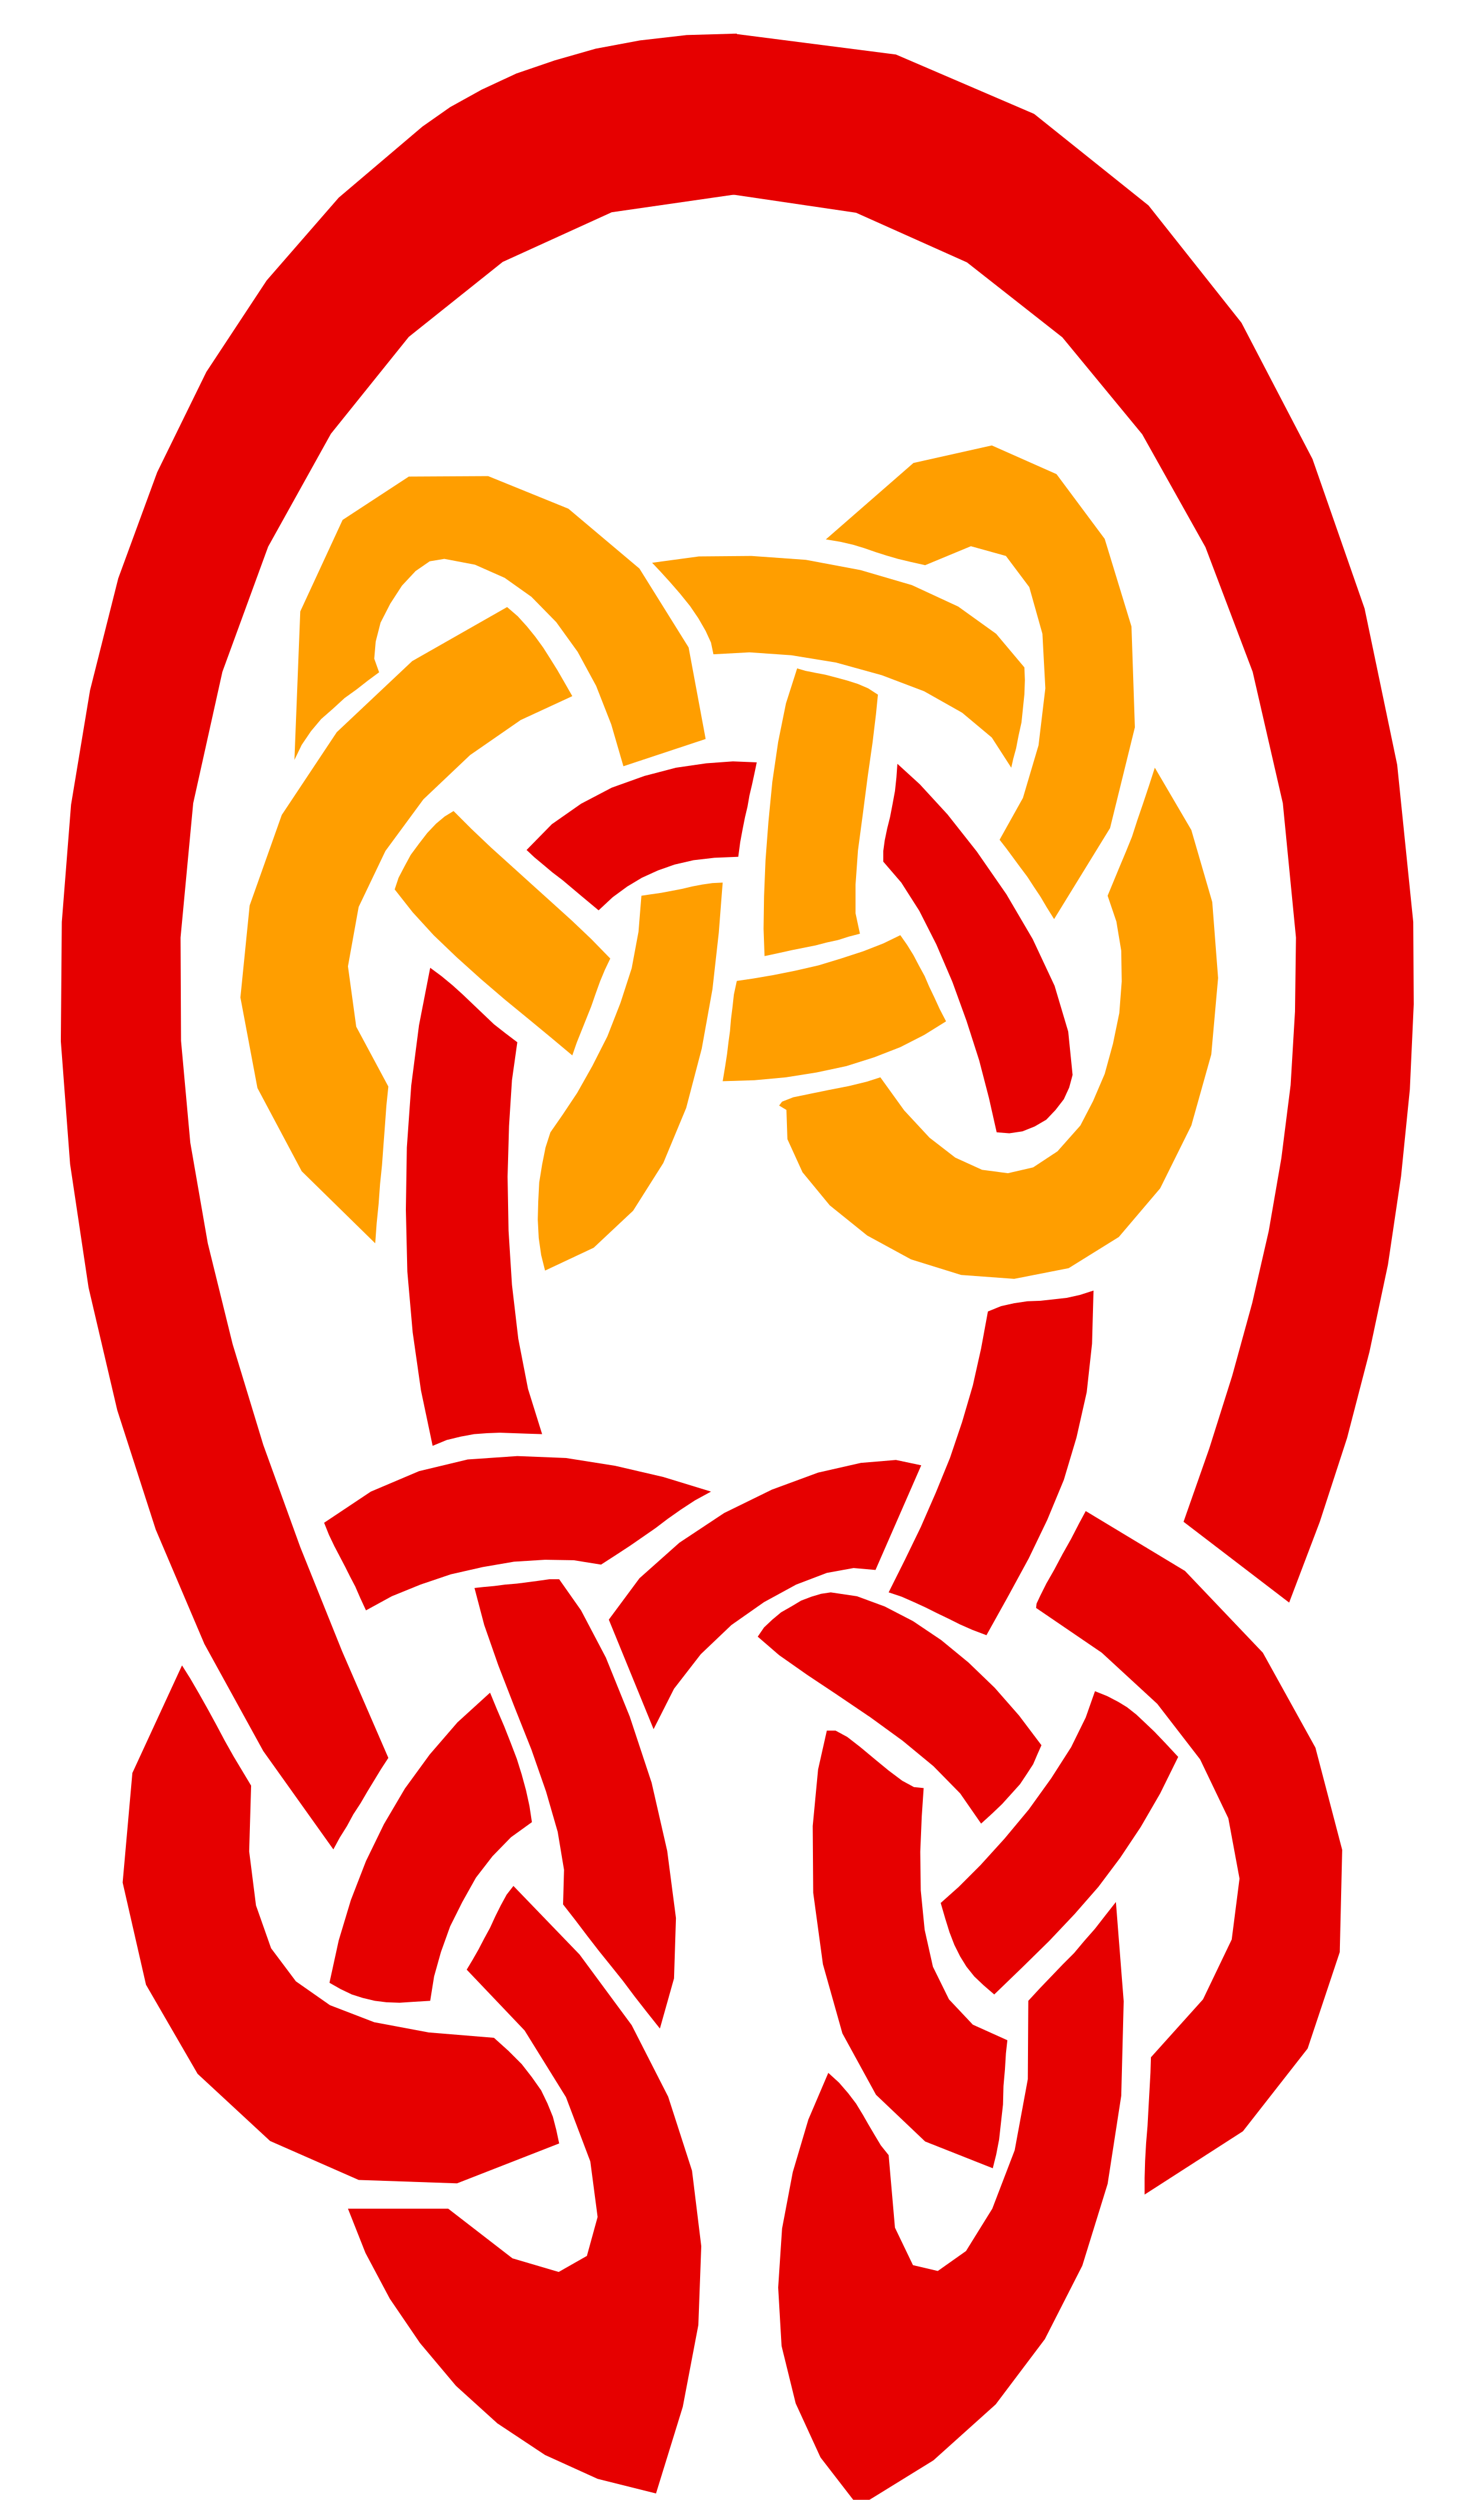 <svg xmlns="http://www.w3.org/2000/svg" fill-rule="evenodd" height="829.782" preserveAspectRatio="none" stroke-linecap="round" viewBox="0 0 3035 5135" width="490.455"><style>.brush1{fill:#e60000}.pen1{stroke:none}.brush2{fill:#ff9e00}</style><path class="pen1 brush1" d="m889 2970-24-114-17-119-11-125-3-127 2-128 9-127 16-124 23-118 23 17 23 19 21 19 22 21 21 20 21 20 23 18 25 19-11 78-6 94-3 104 2 111 7 111 13 111 20 103 29 93-31-1-28-1-28-1-26 1-27 2-27 5-29 7-29 12zm193-1224 52-53 60-42 63-33 67-24 65-17 62-9 55-4 49 2-5 24-5 23-5 21-4 23-5 21-5 25-5 27-4 30-49 2-43 5-39 9-34 12-33 15-30 18-30 22-29 27-18-15-18-15-19-16-19-16-21-16-19-16-18-15-16-15zm945 1613 44-79 43-79 38-79 34-82 26-87 21-93 11-100 3-109-28 9-27 6-27 3-27 3-27 1-27 4-27 6-27 11-14 76-17 76-22 75-25 74-29 71-31 71-33 68-33 66 27 9 25 11 24 11 24 12 23 11 24 12 25 11 29 11z"/><path class="pen1 brush1" d="m1514 69-103 3-96 11-91 17-84 24-79 27-71 33-65 36-57 40-172 146-148 170-124 188-101 206-80 218-58 230-39 235-19 241-2 245 19 252 38 254 59 252 79 245 100 235 121 220 144 202 13-24 15-24 13-24 15-23 14-24 14-23 14-23 15-23-95-219-86-214-76-210-63-207-51-207-36-207-19-209-1-212 26-276 60-270 94-257 129-232 160-199 193-154 224-102 257-37V69zM975 3262l20 76 29 83 33 85 35 88 30 86 24 83 13 78-2 71 25 32 25 33 24 31 25 31 24 30 24 32 25 32 27 34 29-103 4-124-18-138-32-140-45-136-49-121-51-97-45-64h-20l-21 3-23 3-23 3-24 2-23 3-22 2-18 2z"/><path class="pen1 brush1" d="m374 3421 17 27 18 31 18 32 18 33 17 32 18 32 18 30 18 30-4 135 14 111 31 88 51 68 70 49 91 35 112 21 134 11 30 27 27 27 21 27 19 27 13 27 11 27 7 27 6 28-210 82-202-7-182-80-149-138-106-183-48-210 20-225 102-221z"/><path class="pen1 brush1" d="m1007 3477 14 34 15 35 13 33 13 34 10 32 9 33 7 32 5 33-43 31-38 39-34 44-28 50-25 50-19 53-14 50-8 50-33 2-30 2-27-1-24-3-25-6-22-7-23-11-23-13 19-87 25-83 31-80 37-76 43-73 51-70 57-66 67-61zm-48 569 119 125 85 137 50 132 15 114-22 80-58 33-95-28-132-102H715l36 91 50 94 62 91 74 88 85 77 98 65 108 49 120 30 55-178 32-168 6-162-19-155-49-152-75-147-107-145-136-141-14 18-12 22-11 22-11 24-12 22-12 23-12 21-12 20zm-293-918 10 25 11 23 11 21 11 21 10 20 11 21 10 23 12 26 53-29 59-24 62-21 66-15 64-11 64-4 59 1 56 9 31-20 29-19 26-18 26-18 25-19 27-19 29-19 33-18-98-30-99-23-101-16-100-4-102 7-100 24-99 42-96 64zM1506 69l335 43 284 122 235 188 191 241 146 280 107 307 67 321 33 323 1 169-8 175-18 178-27 182-38 179-46 177-56 172-63 166-217-166 53-151 47-149 41-149 34-148 26-150 19-150 9-151 2-152-27-276-62-270-97-256-130-232-164-199-196-154-228-102-258-38 4-42 2-41-2-41-2-41-3-42-2-41 1-41 7-41zm392 3604-4 59-3 72 1 79 8 81 17 76 33 67 49 52 71 32-3 27-2 33-3 34-1 38-4 36-4 36-6 31-7 28-139-55-101-96-69-126-40-142-20-147-1-137 11-116 18-80h18l24 13 27 21 30 25 28 23 28 21 24 13 20 2zm454 835v-34l1-35 2-36 3-36 2-37 2-36 2-36 1-32 107-119 59-123 16-125-23-124-58-121-88-114-114-105-135-92 1-9 8-17 12-24 16-28 17-32 18-32 16-31 14-26 204 123 160 168 108 195 55 210-5 210-66 198-133 170-202 130z"/><path class="pen1 brush1" d="m2421 3609-27-29-22-23-20-19-17-16-19-15-18-11-23-12-25-10-19 54-30 61-41 64-46 64-50 60-49 54-45 45-37 33 9 31 9 29 10 26 12 24 13 21 16 20 19 18 22 19 58-56 55-54 52-55 49-56 45-60 42-63 40-69 37-75z"/><path class="pen1 brush1" d="m2113 4110-1 161-27 146-46 120-54 87-58 41-51-12-37-77-13-149-16-20-12-20-13-22-12-21-14-23-16-21-19-22-22-20-41 96-32 108-22 116-8 121 7 120 29 118 51 111 78 101 154-95 128-115 101-134 77-151 52-168 28-181 5-194-16-204-22 28-21 27-22 25-21 25-23 23-23 24-24 25-24 26zm27-525-8 18-9 21-13 20-14 21-18 20-19 21-21 20-22 20-43-62-55-56-63-52-66-48-68-46-63-42-57-40-44-38 13-19 17-16 18-15 21-12 20-12 21-8 20-6 20-3 54 8 57 21 58 30 58 39 56 46 54 52 50 57 46 61z"/><path class="pen1 brush1" d="m1799 3225 94-215-52-11-72 6-88 20-95 35-98 48-92 61-82 73-63 85 92 225 42-83 55-71 63-60 67-47 66-36 63-24 55-10 45 4zm405-1017-9-89-28-94-45-96-54-92-61-88-60-76-57-62-46-42-2 28-3 28-5 27-5 26-6 24-5 24-3 22v22l37 43 37 58 35 69 33 77 29 80 26 81 20 77 16 71 26 2 27-4 25-10 24-14 19-20 17-22 11-24 7-26z"/><path class="pen1 brush2" d="m771 2554-151-148-91-171-35-186 19-189 66-186 113-170 155-146 195-111 22 19 19 21 17 21 16 22 14 22 15 24 15 26 16 28-106 49-104 72-96 91-78 106-55 115-22 122 17 124 66 123-4 39-3 41-3 40-3 41-4 39-3 41-4 40-3 41z"/><path class="pen1 brush2" d="m605 1561 12-305 87-188 136-89 163-1 165 67 146 123 101 162 35 188-169 56-25-86-31-79-38-70-44-61-51-52-55-39-61-27-63-12-30 5-29 20-28 30-24 37-20 39-10 39-3 35 10 28-23 17-23 18-25 18-24 22-24 21-21 25-19 28-15 31zm206 266 37 47 43 47 47 45 50 45 49 42 50 41 46 38 43 36 9-26 10-25 10-25 10-25 9-26 9-25 10-24 11-23-39-40-40-38-42-38-41-37-42-38-41-37-40-38-37-37-18 11-18 15-18 19-17 22-17 23-13 24-12 23-8 24zm320 499-10 31-7 35-6 37-2 39-1 37 2 38 5 35 8 32 100-47 81-76 62-98 47-113 32-122 22-122 13-116 8-103-21 1-21 3-21 4-21 5-21 4-21 4-21 3-20 3-6 74-14 75-23 71-27 69-31 61-31 55-30 45-25 36zm1242-749 75 128 43 148 12 156-14 157-41 146-64 129-85 100-103 64-112 22-109-8-103-32-90-49-77-62-56-68-31-68-2-60-15-9 6-8 23-9 34-7 39-8 41-8 37-9 28-9 49 68 52 56 53 41 55 25 53 7 52-12 50-33 47-53 26-50 24-56 17-62 13-63 5-65-1-63-10-60-18-53 12-29 12-29 13-31 13-32 11-34 12-35 12-36 12-37z"/><path class="pen1 brush2" d="m1697 1108 180-157 161-36 133 59 99 133 55 180 7 207-51 207-115 187-15-24-13-22-14-21-13-20-15-20-14-19-14-19-14-18 48-86 32-108 14-117-6-112-27-96-48-64-72-20-94 39-31-7-25-6-24-7-22-7-23-8-23-7-26-6-30-5zm-59 265-23 72-16 79-12 82-8 82-6 79-3 74-1 67 2 56 28-6 27-6 25-5 25-5 23-6 23-5 22-7 23-6-9-42v-59l5-70 10-75 10-77 10-70 7-58 4-40-20-13-21-9-22-7-22-6-23-6-21-4-20-4-17-5z"/><path class="pen1 brush2" d="m2078 1577 4-18 6-22 5-26 6-27 3-29 3-29 1-29-1-26-58-69-78-56-95-44-106-31-112-21-112-8-108 1-96 13 17 18 20 22 20 23 21 26 17 25 15 26 11 24 5 24 74-4 86 6 92 15 94 26 87 33 78 44 61 51 40 62zm-564 438 34-5 41-7 45-9 48-11 46-14 46-15 41-16 35-17 14 20 13 21 11 21 12 22 9 21 11 23 11 24 13 25-45 28-49 25-54 21-57 18-61 13-63 10-65 6-65 2 5-30 4-26 3-25 3-22 2-24 3-24 3-27 6-28z"/></svg>
